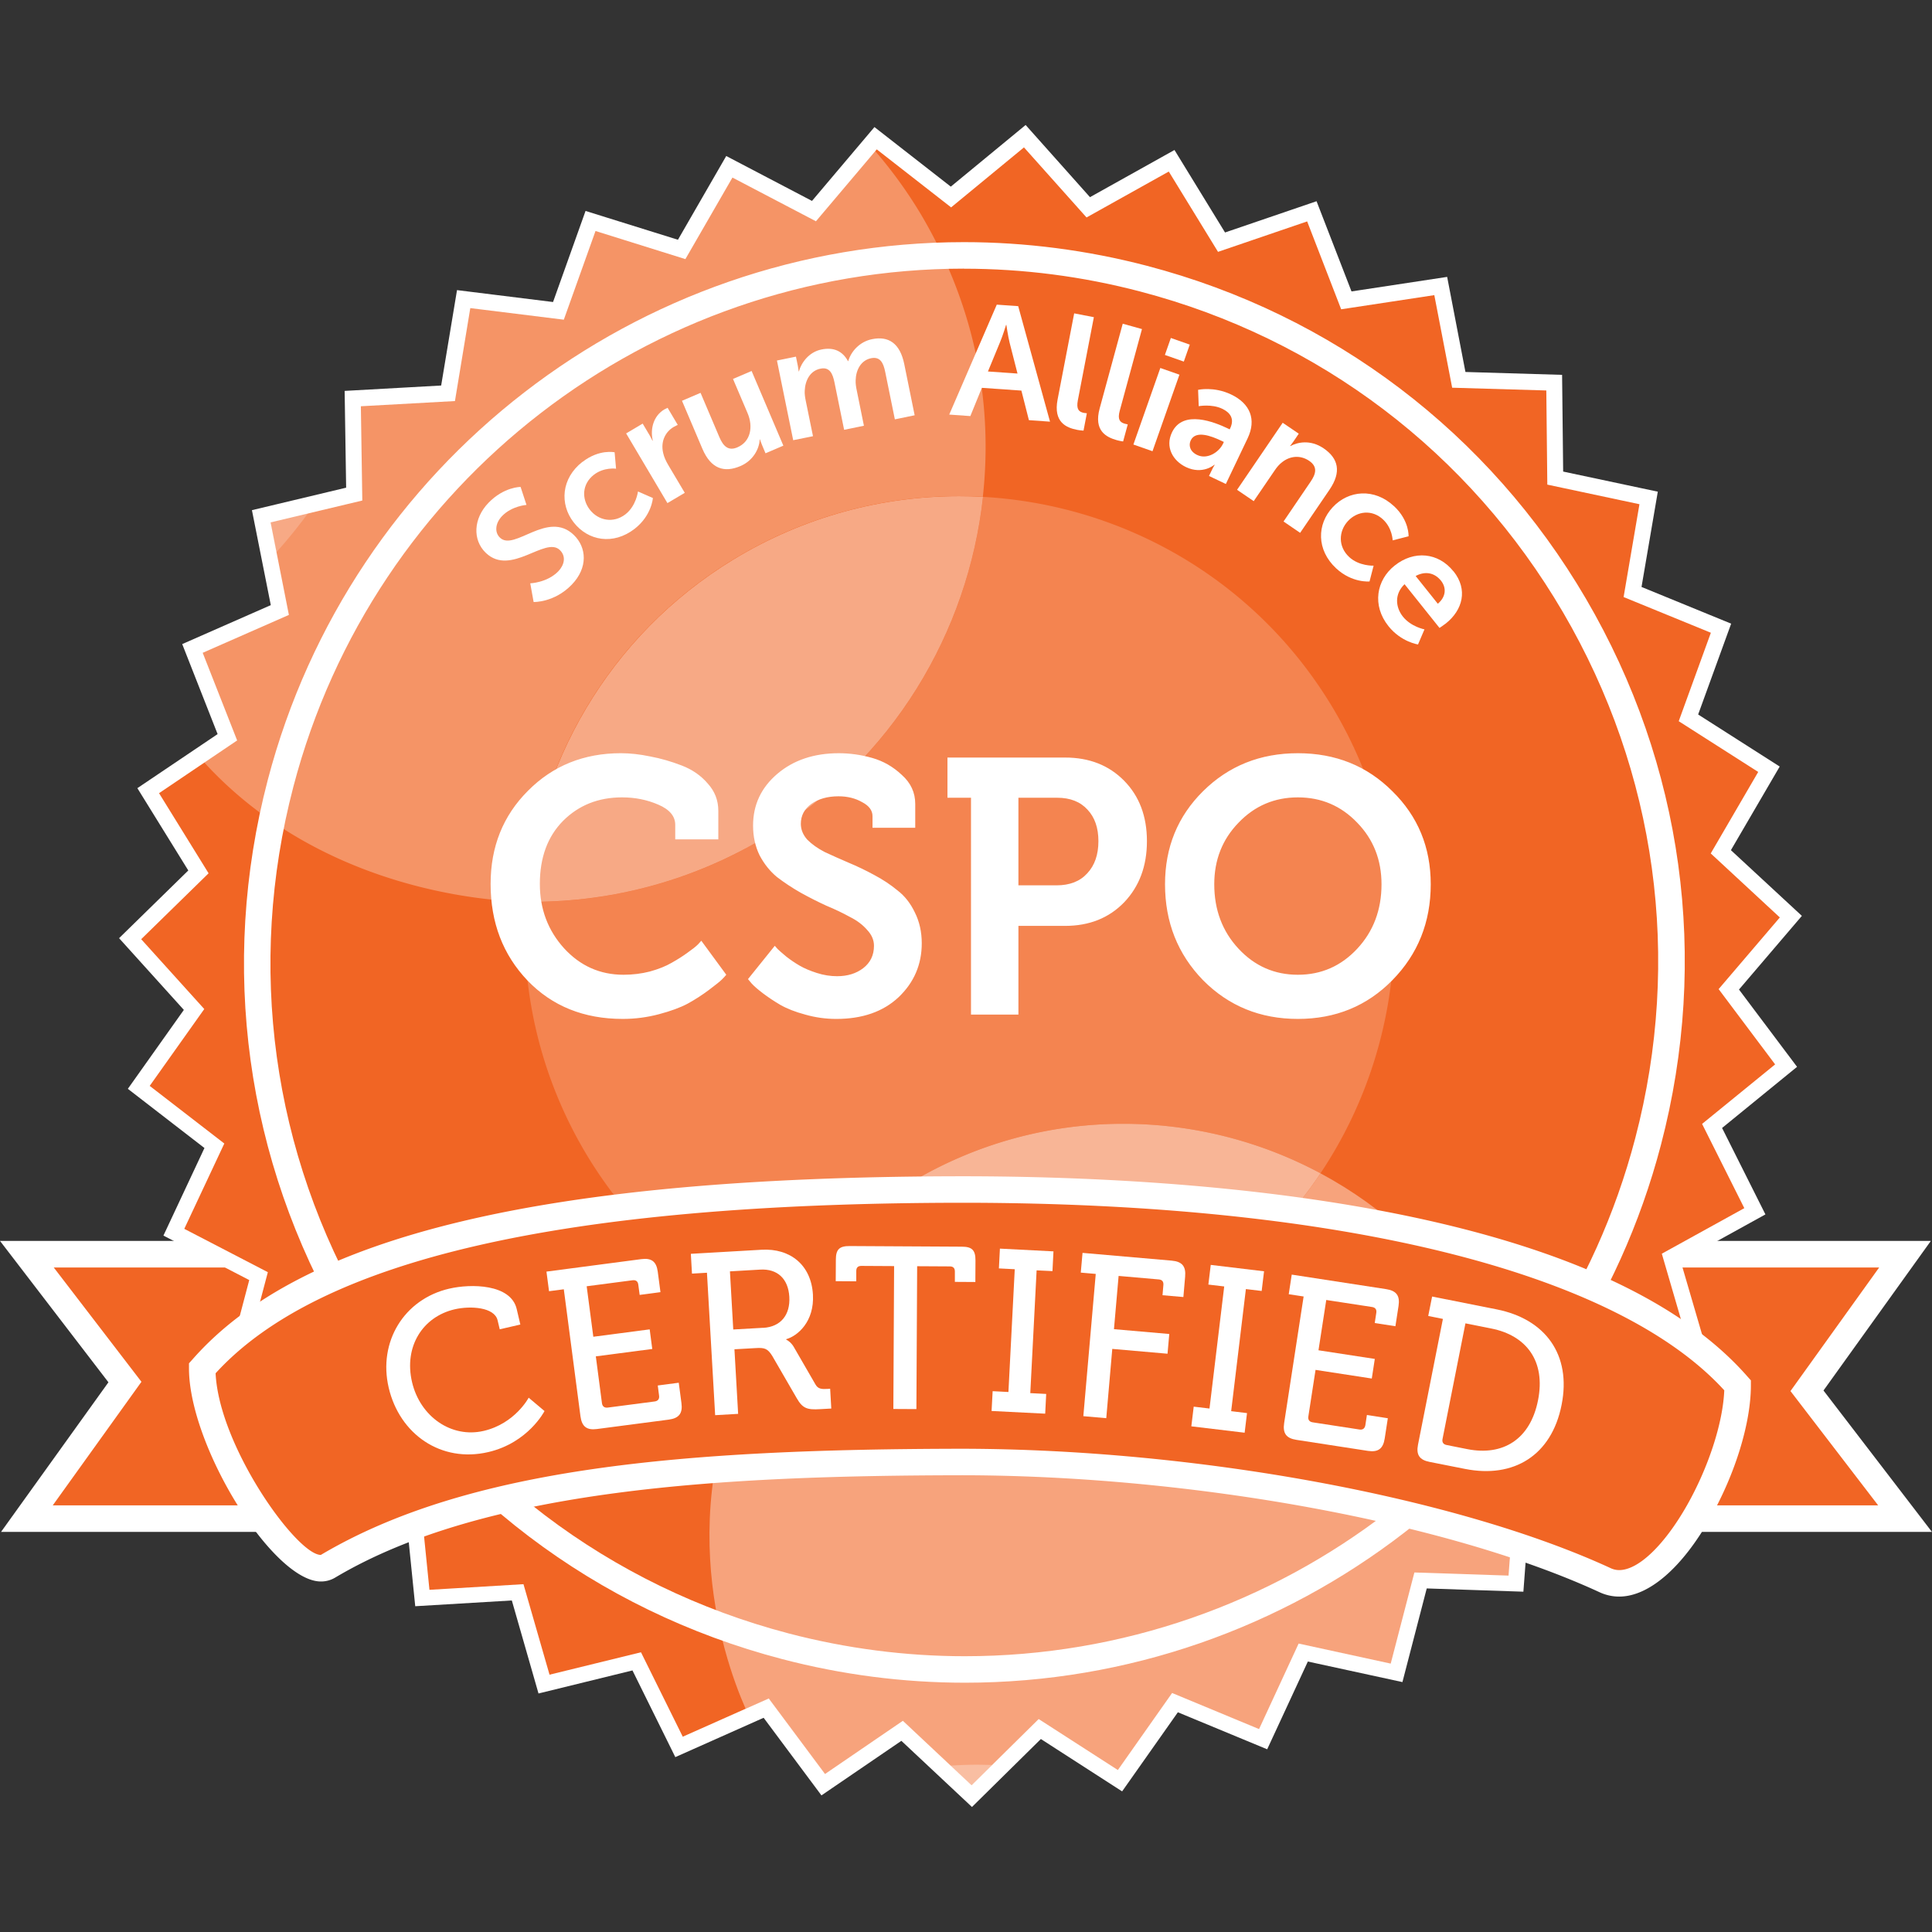 <svg xmlns="http://www.w3.org/2000/svg" xml:space="preserve" id="b" width="512" height="512" version="1.1" viewBox="0 0 512 512"><rect x="0" y="0" width="512" height="512" fill="#333333" stroke="none"/><defs id="defs6"><style id="style1">.l{fill:#f8d592}.r{fill:#fff}.s{fill:#f2ba49}</style></defs><g id="g56" transform="translate(0 33.11)scale(1.66)"><path id="polygon6" d="M158.83 243.9h146.78l-15.65-20.42 15.65-21.8H5.77l15.66 20.41L5.77 243.9h146.8z" class="s" style="display:inline;fill:#f16524;fill-opacity:1" transform="translate(-1.48 -21.4)"/><path id="path6" d="m0 178.16 17.31 22.57L.17 224.61h308.25l-17.31-22.57 17.14-23.88zm22.58 22.49-14-18.25H300l-14.16 19.73 14 18.25H8.42Z" class="r" style="display:inline"/><path id="polygon7" d="m180.28 285.73 8.77-12.46 14.08 5.84 6.4-13.84 14.89 3.24 3.84-14.74 15.22.51 1.15-15.2 15.07-2.21-1.6-15.16 14.45-4.87-4.28-14.62 13.34-7.37-6.83-13.63 11.83-9.62-9.16-12.18 9.92-11.61-11.19-10.35 7.68-13.18-12.84-8.2 5.19-14.31-14.11-5.79 2.56-15.01-14.91-3.17-.16-15.24-15.23-.45-2.89-14.98-15.07 2.29-5.5-14.21-14.43 4.92-7.96-12.99-13.31 7.42-10.15-11.37-11.76 9.69-12.03-9.38-9.84 11.63-13.51-7.07-7.61 13.2-14.55-4.55-5.13 14.35-15.13-1.88L73 64.21l-15.21.85.23 15.25-14.83 3.54 2.95 14.96-13.95 6.14 5.59 14.18-12.65 8.52 8.02 12.97-10.91 10.66 10.22 11.3-8.83 12.44 12.08 9.33-6.48 13.8 13.52 7.01-3.89 14.73 14.58 4.49-1.21 15.2 15.13 1.82 1.53 15.15 15.22-.91 4.21 14.66 14.8-3.64 6.75 13.67 13.92-6.2 9.11 12.23 12.59-8.59 11.12 10.42 10.86-10.7z" class="s" style="display:inline;fill:#f16524;fill-opacity:1" transform="translate(-1.48 -21.4)"/><path id="path13" d="M156.93 59.38c-2.37 21.62-14.39 41.95-34.37 54.12a72.1 72.1 0 0 1-37.55 10.53c-.35 0-.71 0-1.06-.01-.95 13.81 2.2 28.03 9.91 40.72 7.22 11.84 17.43 20.76 29.09 26.38A65.7 65.7 0 0 1 145 169.08a65.8 65.8 0 0 1 34.3-9.62c10.98 0 21.83 2.72 31.51 7.9 14.57-21.78 16.17-50.95 1.69-74.76-12.34-20.28-33.48-32-55.58-33.22" style="display:inline;fill:#f48450;fill-opacity:1"/><path id="path14" d="M153.09 59.27c-12.29 0-24.74 3.26-36.01 10.11-19.97 12.17-31.63 32.9-33.13 54.64h1.06c12.83 0 25.81-3.4 37.55-10.53 19.98-12.17 32-32.5 34.37-54.12-1.28-.07-2.56-.1-3.84-.1" class="l" style="display:inline;fill:#f7a985;fill-opacity:1"/><path id="path15" d="M210.82 167.37c-5.43 8.12-12.66 15.21-21.53 20.62l-66.35 3.14c-16.516 27.135-7.717 53.071-3.9 61.728l3.669-1.62 8.978 12.092 12.463-8.446 10.959 10.24 10.712-10.5 12.661 8.146 8.649-12.338 13.897 5.736 6.342-13.63 14.71 3.22 3.825-14.514 15.085.475.96-15.148-5.91-25.291c-6.347-10.434-15.139-18.501-25.202-23.891Z" style="display:inline;fill:#f7a37c;fill-opacity:1"/><path id="path23" d="M156.045 261.78q-2.148 0-4.296.15l3.358 3.17 3.304-3.28" style="display:inline;fill:#f9bea2;fill-opacity:1;stroke-width:1.008"/><path id="path18" d="M179.31 159.46c-11.72 0-23.59 3.1-34.31 9.62l44.29 18.9c8.87-5.41 16.1-12.5 21.53-20.61a66.8 66.8 0 0 0-31.51-7.91" style="display:inline;fill:#f8b596;fill-opacity:1"/><path id="path9" d="m130.237 15.323-13.341-7.036-7.499 13.03-14.361-4.535-5.081 14.171-14.963-1.839-2.429 14.908-15.03.816.197 15.054-14.638 3.485 2.94 14.787-13.781 6.082 5.498 13.989-5.172 3.508c19.01 20.781 46.165 22.193 51.359 22.27 1.49-21.74 13.15-42.472 33.13-54.642 11.26-6.85 23.71-10.109 36-10.109 1.28 0 2.56.03 3.84.1 2.156-19.67-3.987-35.264-10.109-45.46a72.3 72.3 0 0 0-7.107-9.765z" style="display:inline;fill:#f59466;fill-opacity:1"/><path id="path21" d="m43.14 63.35.969 4.875a79 79 0 0 0 5.126-6.321" class="l" style="display:inline;fill:#f7a985;fill-opacity:1"/><path id="path8" d="M154.03 248.69c-9.8 0-19.62-1.27-29.2-3.78-29.71-7.78-54.61-26.67-70.11-53.18s-19.75-57.47-11.97-87.17C56 54.02 101.7 18.71 153.9 18.71c9.81 0 19.64 1.28 29.21 3.78 29.7 7.78 54.59 26.67 70.09 53.17 15.5 26.51 19.75 57.46 11.96 87.17-13.24 50.55-58.94 85.86-111.14 85.86m-.13-225.75c-50.28 0-94.3 34.01-107.05 82.69-7.5 28.61-3.41 58.43 11.53 83.96 14.93 25.53 38.91 43.72 67.53 51.23 9.22 2.41 18.68 3.64 28.12 3.64 50.28 0 94.29-34 107.04-82.7 7.5-28.61 3.4-58.42-11.53-83.95s-38.9-43.73-67.51-51.22c-9.22-2.42-18.7-3.64-28.13-3.64" class="r" style="display:inline"/><path id="path7" d="m163.71.03-11.92 9.82L139.6.34l-9.97 11.79-13.69-7.17-7.71 13.37-14.75-4.6-5.19 14.54-15.33-1.9-2.53 15.23-15.41.86.24 15.45-15.04 3.59 3.01 15.16-14.14 6.22 5.65 14.37-12.81 8.63 8.13 13.14-11.05 10.81 10.34 11.45-8.94 12.6 12.23 9.45-6.55 13.98 13.7 7.1-3.94 14.93 14.77 4.55-1.22 15.4 15.34 1.84 1.55 15.35 15.42-.92 4.26 14.85 15-3.68 6.84 13.84 14.1-6.28 9.23 12.39 12.76-8.71 11.27 10.56 11-10.85 12.97 8.36 8.9-12.63 14.26 5.91 6.49-14.01 15.1 3.28 3.88-14.95 15.43.52 1.16-15.4 15.27-2.24-1.62-15.37 14.63-4.93-4.33-14.82 13.53-7.47-6.92-13.8 11.97-9.76-9.27-12.34 10.04-11.76-11.33-10.49 7.79-13.35-13.02-8.31 5.27-14.5-14.31-5.86 2.6-15.21-15.11-3.21-.17-15.44-15.43-.46-2.92-15.18-15.27 2.32-5.58-14.4-14.61 4.99L187.5 4l-13.49 7.53L163.73 0Zm-.27 3.52 10.02 11.22 13.13-7.33 7.86 12.82 14.23-4.86 5.43 14.03 14.87-2.26 2.85 14.78 15.03.44.16 15.03 14.71 3.13-2.53 14.82 13.93 5.7L268 95.19l12.69 8.1-7.58 13.01 11.03 10.22-9.77 11.44 9.02 12.02-11.66 9.5 6.74 13.45-13.17 7.27 4.21 14.44-14.24 4.8 1.58 14.97-14.88 2.18-1.14 15-15.03-.5-3.78 14.55-14.7-3.2-6.32 13.65-13.88-5.76-8.66 12.3-12.64-8.14-10.71 10.57-10.97-10.29-12.43 8.49-8.98-12.06-13.73 6.11-6.67-13.48-14.6 3.58-4.16-14.45-15.01.9-1.51-14.96-14.93-1.79 1.19-14.99-14.39-4.43 3.84-14.54-13.34-6.92 6.39-13.62-11.91-9.2 8.71-12.27-10.07-11.15 10.76-10.52-7.91-12.79 12.47-8.42-5.5-13.99 13.76-6.05-2.92-14.77 14.64-3.49-.23-15.05 15.02-.83 2.45-14.84 14.93 1.85 5.06-14.16 14.35 4.49 7.51-13.02 13.33 6.98 9.71-11.48 11.87 9.26 11.61-9.56z" class="r" style="display:inline"/><path id="path38" d="M277.4 201.22c-19.99-22.83-71.17-31.19-123.14-31.27h-1.16c-51.96.09-100.82 5.72-120.81 28.56 0 12.68 14.75 34.79 20.12 31.6 23.25-13.84 58.38-16.59 101.27-16.65 38.28.05 79.11 8.04 102.59 18.88 8.9 4.11 21.13-18.43 21.13-31.11" class="s" style="display:inline;fill:#f16524;fill-opacity:1"/><path id="path39" d="M258.5 234.94c-1.08 0-2.13-.23-3.13-.69-24.09-11.13-64.96-18.64-101.7-18.68-37.84.05-76.18 2.06-100.18 16.35a4.4 4.4 0 0 1-2.26.61c-7.68 0-21.06-21.63-21.06-34.03v-.8l.53-.59c17.4-19.87 56.3-29.17 122.4-29.27h1.17c36.17.05 100.47 4.28 124.72 31.99l.53.59v.8c0 6-2.49 14.13-6.51 21.21-4.5 7.95-9.8 12.51-14.51 12.51m-104.83-23.6c37.3.05 78.88 7.72 103.48 19.07.43.2.87.3 1.35.3 3.06 0 7.2-3.97 10.83-10.36 3.43-6.07 5.73-13.15 5.94-18.34-17.31-18.95-61.31-29.85-121.01-29.94h-1.17c-63.21.1-102.05 9.01-118.67 27.22.55 11.7 12.96 29 16.8 29 23.59-13.99 58-16.89 102.44-16.95" class="r" style="display:inline"/><g id="g53" transform="translate(-1.48 -21.4)"><path id="path40" d="M73.21 207.18c3.4-.8 9.82-.78 10.76 3.26l.58 2.47-3.29.76-.34-1.43c-.49-2.11-4.32-2.35-6.86-1.76-5.08 1.18-8.13 5.93-6.8 11.62 1.29 5.51 6.28 8.99 11.44 7.79 5.01-1.17 7.18-5.3 7.18-5.3l2.53 2.13s-2.59 5.06-8.97 6.55c-7.55 1.76-14.17-2.84-15.91-10.29-1.7-7.3 2.44-14.12 9.67-15.8" class="r"/><path id="path41" d="m91.5 207.28-2.37.31-.41-3.13 15.13-1.99c1.64-.22 2.43.38 2.64 2.02l.43 3.25-3.32.44-.22-1.64c-.07-.55-.4-.76-.91-.7l-7.33.96 1.06 8.06 9-1.18.41 3.13-9.01 1.18.98 7.48c.07.51.4.76.91.7l7.51-.98c.52-.07.77-.4.7-.91l-.21-1.64 3.35-.44.43 3.25c.22 1.64-.39 2.42-2.03 2.64l-11.45 1.5c-1.64.22-2.42-.39-2.64-2.03l-2.66-20.28z" class="r"/><path id="path42" d="m114.34 204.64-2.39.14-.18-3.16 11.3-.65c4.55-.26 7.91 2.42 8.19 7.15.25 4.33-2.45 6.62-4.27 7.13v.07s.68.29 1.18 1.11l3.48 6.02c.41.75 1 .79 1.88.74l.48-.03.18 3.16-1.8.1c-2.02.12-2.77-.1-3.71-1.74l-3.92-6.77c-.73-1.17-1.22-1.33-2.65-1.24l-3.38.19.59 10.31-3.67.21-1.31-22.76zm8.98 8.8c2.79-.16 4.34-2.06 4.17-4.96s-1.92-4.49-4.63-4.34l-4.85.28.53 9.28 4.77-.27z" class="r"/><path id="path43" d="m144.21 203.58-5.22-.03c-.52 0-.81.25-.81.8v1.66l-3.28-.02.02-3.42c0-1.66.56-2.2 2.22-2.19l17.88.1c1.65 0 2.2.56 2.19 2.22l-.02 3.42-3.27-.02v-1.66c0-.55-.28-.81-.8-.81l-5.22-.03-.12 22.81-3.68-.02.12-22.81z" class="r"/><path id="polygon43" d="m159.78 226.71.17-3.16 2.52.13 1.01-19.6-2.53-.13.16-3.16 8.55.44-.16 3.15-2.53-.12-1.01 19.6 2.54.13-.16 3.15z" class="r"/><path id="path44" d="m176.41 204.83-2.39-.21.28-3.15 14.25 1.24c1.64.15 2.28.9 2.13 2.55l-.28 3.26-3.33-.29.14-1.65c.04-.55-.23-.83-.74-.87l-6.41-.56-.74 8.5 8.83.77-.28 3.15-8.82-.77-.96 11.06-3.66-.32z" class="r"/><path id="polygon44" d="m191.67 229.16.38-3.14 2.52.3 2.35-19.49-2.53-.3.38-3.14 8.51 1.02-.38 3.14-2.52-.3-2.35 19.49 2.53.31-.38 3.13z" class="r"/><path id="path45" d="m209.58 208.43-2.36-.36.48-3.13 15.08 2.32c1.63.25 2.22 1.05 1.97 2.68l-.5 3.24-3.3-.51.25-1.64c.08-.54-.17-.84-.68-.92l-7.31-1.12-1.24 8.03 8.99 1.38-.48 3.13-8.98-1.38-1.15 7.45c-.08.51.17.84.68.92l7.49 1.15c.51.08.84-.17.93-.68l.25-1.64 3.34.52-.5 3.24c-.25 1.63-1.05 2.22-2.68 1.97l-11.41-1.76c-1.63-.25-2.21-1.05-1.96-2.69l3.11-20.21z" class="r"/><path id="path46" d="m231.83 212.01-2.34-.47.62-3.1 10.31 2.05c7.75 1.54 11.96 7.21 10.36 15.25-1.6 8.08-7.65 11.76-15.41 10.22l-5.66-1.12c-1.63-.32-2.17-1.14-1.85-2.76l3.97-20.05zm.58 20.13 3.32.66c5.67 1.12 10.05-1.53 11.29-7.81 1.24-6.24-1.85-10.34-7.48-11.45l-4.11-.82-3.66 18.47c-.1.51.13.85.64.95" class="r"/></g><path id="text1" d="M130.107 234.398q0-14.784 9.888-24.672 9.888-9.984 24.672-9.984 3.648 0 7.776.864 4.128.768 8.352 2.4t6.912 4.8q2.784 3.072 2.784 7.2v7.584h-11.424v-3.84q0-3.456-4.512-5.376-4.416-1.92-9.6-1.92-9.408 0-15.648 6.24-6.144 6.24-6.144 16.704 0 9.984 6.432 17.088 6.432 7.008 15.744 7.008 3.648 0 7.008-.864 3.456-.96 5.76-2.304 2.4-1.344 4.224-2.688 1.92-1.344 2.784-2.208l.864-.96 6.624 9.024q-.384.48-1.152 1.248t-3.456 2.784-5.664 3.648q-2.88 1.536-7.584 2.784t-9.6 1.248q-15.456 0-25.248-10.176-9.792-10.272-9.792-25.632m68.256 25.248 7.104-8.832q.288.288.768.864.576.576 2.304 2.016 1.728 1.344 3.552 2.4t4.512 1.92 5.376.864q4.128 0 6.912-2.112 2.88-2.208 2.88-5.952 0-2.304-1.824-4.224-1.728-2.016-4.608-3.456-2.784-1.536-6.24-2.976-3.36-1.536-6.816-3.456-3.36-1.92-6.24-4.128-2.784-2.304-4.608-5.76-1.728-3.552-1.728-7.872 0-8.256 6.432-13.728t16.32-5.472q4.416 0 8.832 1.248t7.872 4.512q3.552 3.168 3.552 7.68v6.336h-11.328v-3.072q0-2.304-2.784-3.744-2.688-1.536-6.24-1.536-4.32 0-7.2 2.016-2.784 2.016-2.784 5.28 0 2.304 1.728 4.224 1.824 1.824 4.608 3.264 2.88 1.344 6.24 2.784 3.456 1.44 6.816 3.264 3.456 1.824 6.24 4.128 2.88 2.208 4.608 5.856 1.824 3.648 1.824 8.16 0 8.448-6.144 14.304-6.144 5.76-16.512 5.76-4.224 0-8.256-1.152-3.936-1.056-6.624-2.592-2.592-1.536-4.608-3.072t-2.976-2.592zm59.136 9.408V211.55h-6.24v-10.656h31.2q9.6 0 15.648 6.144t6.048 16.032-6.048 16.224q-6.048 6.24-15.648 6.24h-12.384v23.52zm12.576-34.272h10.08q5.28 0 8.16-3.168 2.976-3.168 2.976-8.544 0-5.28-2.88-8.352-2.88-3.168-8.064-3.168h-10.272zm38.88-.288q0-14.688 10.08-24.672 10.176-10.08 25.152-10.08t25.056 10.08q10.176 9.984 10.176 24.672 0 15.072-10.176 25.44-10.08 10.272-25.056 10.272t-25.152-10.272q-10.08-10.368-10.08-25.44m13.056 0q0 10.176 6.432 17.088t15.744 6.912 15.744-6.912 6.432-17.088q0-9.696-6.432-16.32-6.432-6.72-15.744-6.72t-15.744 6.72q-6.432 6.624-6.432 16.32" aria-label="CSPO" style="font-size:96px;font-family:Museo;-inkscape-font-specification:Museo;text-align:center;letter-spacing:0;word-spacing:0;text-anchor:middle;fill:#fff" transform="translate(0 -19.945)scale(.602)"/><g id="g55" transform="translate(-1.48 -21.4)"><path id="path25" d="M86.11 94.58s2.73-.09 4.5-1.92c.95-.99 1.3-2.38.24-3.4-2.32-2.23-7.83 4.28-11.82.45-2.15-2.08-1.97-5.49.43-7.98 2.47-2.56 5.13-2.54 5.13-2.54l.94 2.87s-2.34.16-3.9 1.78c-1.06 1.1-1.25 2.58-.33 3.45 2.3 2.22 7.62-4.44 11.78-.44 2.07 1.99 2.29 5.24-.32 7.94-2.79 2.89-6.09 2.77-6.09 2.77l-.54-2.99z" class="r"/><path id="path26" d="M94.48 75.19c2.67-2.07 5.12-1.53 5.12-1.53l.23 2.62s-1.92-.28-3.53.96c-1.89 1.46-2.01 3.83-.66 5.58 1.34 1.73 3.74 2.24 5.69.74 1.72-1.34 2-3.64 2-3.64l2.38 1.04s-.18 2.8-2.93 4.93c-3.4 2.62-7.42 1.92-9.72-1.05-2.26-2.91-1.98-7.03 1.41-9.66" class="r"/><path id="path27" d="m101.42 70.66 2.66-1.58 1.14 1.92c.24.42.42.81.42.81l.05-.03c-.44-1.89.14-3.95 1.84-4.96l.53-.26 1.62 2.73s-.31.13-.68.34c-1.18.7-2.11 2.17-1.65 4.14.14.65.44 1.29.83 1.95l2.62 4.41-2.77 1.64-6.6-11.14z" class="r"/><path id="path28" d="m110.35 65.44 2.97-1.27 3 7.06c.62 1.45 1.42 2.27 2.88 1.64 2.15-.92 2.54-3.32 1.63-5.45l-2.33-5.47 2.97-1.27 5.07 11.92-2.85 1.22-.57-1.36c-.2-.47-.31-.86-.31-.86l-.05.02c-.06 1.49-1.05 3.38-3.08 4.24-2.55 1.09-4.69.48-6.07-2.77l-3.26-7.67z" class="r"/><path id="path29" d="m125.51 59.01 3.04-.62.3 1.47c.09.48.13.89.13.89l.05-.02c.37-1.37 1.6-3.08 3.59-3.48 1.94-.4 3.36.24 4.24 1.86h.04c.42-1.52 1.81-3.11 3.8-3.51 2.63-.54 4.46.65 5.14 3.98l1.66 8.17-3.16.65-1.54-7.57c-.29-1.44-.79-2.48-2.25-2.19-1.62.33-2.42 1.85-2.47 3.52-.02.53.06 1.08.19 1.68l1.13 5.58-3.16.65-1.54-7.57c-.28-1.37-.75-2.5-2.24-2.19-1.64.33-2.44 1.85-2.51 3.55-.03.5.06 1.08.18 1.65l1.14 5.58-3.16.64-2.59-12.7z" class="r"/><path id="path30" d="m164.54 63.81-6.31-.44-1.84 4.51-3.37-.24 7.59-17.55 3.42.24 5.08 18.44-3.37-.24zm-2.45-10.48s-.53 1.75-.95 2.73l-1.94 4.7 4.72.33-1.26-4.93c-.26-1.04-.52-2.84-.52-2.84h-.05z" class="r"/><path id="path31" d="m172.96 51.48 3.15.61-2.56 13.28c-.26 1.4.14 1.84.97 2l.47.06-.53 2.77s-.49-.02-1.01-.12c-1.74-.34-3.83-1.21-3.13-4.85l2.65-13.76z" class="r"/><path id="path32" d="m180.71 53.13 3.08.86-3.55 13.04c-.37 1.37 0 1.84.81 2.07l.47.11-.74 2.72s-.48-.06-.99-.2c-1.72-.48-3.73-1.51-2.75-5.09l3.68-13.51z" class="r"/><path id="path33" d="m186.72 60.2 3.05 1.07-4.3 12.22-3.05-1.07zm1.68-4.79 3.02 1.06-.95 2.71-3.02-1.06z" class="r"/><path id="path34" d="m197.4 69.81.39.19.08-.16c.73-1.53.01-2.52-1.27-3.13-1.68-.8-3.75-.41-3.75-.41l-.1-2.61s2.5-.58 5.27.74c3.07 1.46 4.05 4.01 2.65 6.97l-3.49 7.32-2.69-1.28.47-.97c.21-.46.44-.8.44-.8l-.05-.02s-1.88 1.64-4.54.37c-2.09-1-3.35-3.2-2.23-5.54 1.77-3.72 6.91-1.57 8.82-.67m-4.77 4.29c1.54.74 3.43-.4 4.1-1.81l.13-.28-.51-.24c-1.49-.71-4-1.65-4.77-.02-.38.78-.15 1.79 1.04 2.35" class="r"/><path id="path35" d="m206.26 68.95 2.56 1.74-.84 1.24c-.27.4-.54.71-.54.71l.04.03c1.08-.59 3.15-1.11 5.31.36 2.37 1.62 2.87 3.77.94 6.6l-4.69 6.89-2.65-1.81 4.31-6.34c.89-1.29 1.15-2.41-.21-3.34-1.43-.97-3.09-.79-4.35.23-.45.34-.82.79-1.16 1.29l-3.35 4.91-2.66-1.81 7.29-10.71z" class="r"/><path id="path36" d="M224.03 82.26c2.47 2.31 2.32 4.81 2.32 4.81l-2.54.65s-.04-1.94-1.53-3.33c-1.74-1.63-4.11-1.37-5.61.25-1.48 1.6-1.61 4.05.19 5.73 1.59 1.49 3.91 1.39 3.91 1.39l-.65 2.52s-2.79.28-5.34-2.1c-3.14-2.93-3.09-7.02-.53-9.76 2.51-2.7 6.63-3.09 9.77-.16" class="r"/><path id="path37" d="M233.53 92.66c2.33 2.92 1.46 6.18-1.22 8.32-.3.24-1.02.72-1.02.72l-5.58-6.98c-1.64 1.57-1.46 3.67-.26 5.18 1.31 1.63 3.44 2.03 3.44 2.03l-1.03 2.41s-2.69-.39-4.71-2.91c-2.68-3.35-1.92-7.37.96-9.67 3.11-2.49 6.99-2.11 9.4.9m-2.49 5.18c1.34-1.13 1.39-2.58.5-3.69-1.04-1.29-2.54-1.55-4.04-.74z" class="r"/></g></g></svg>